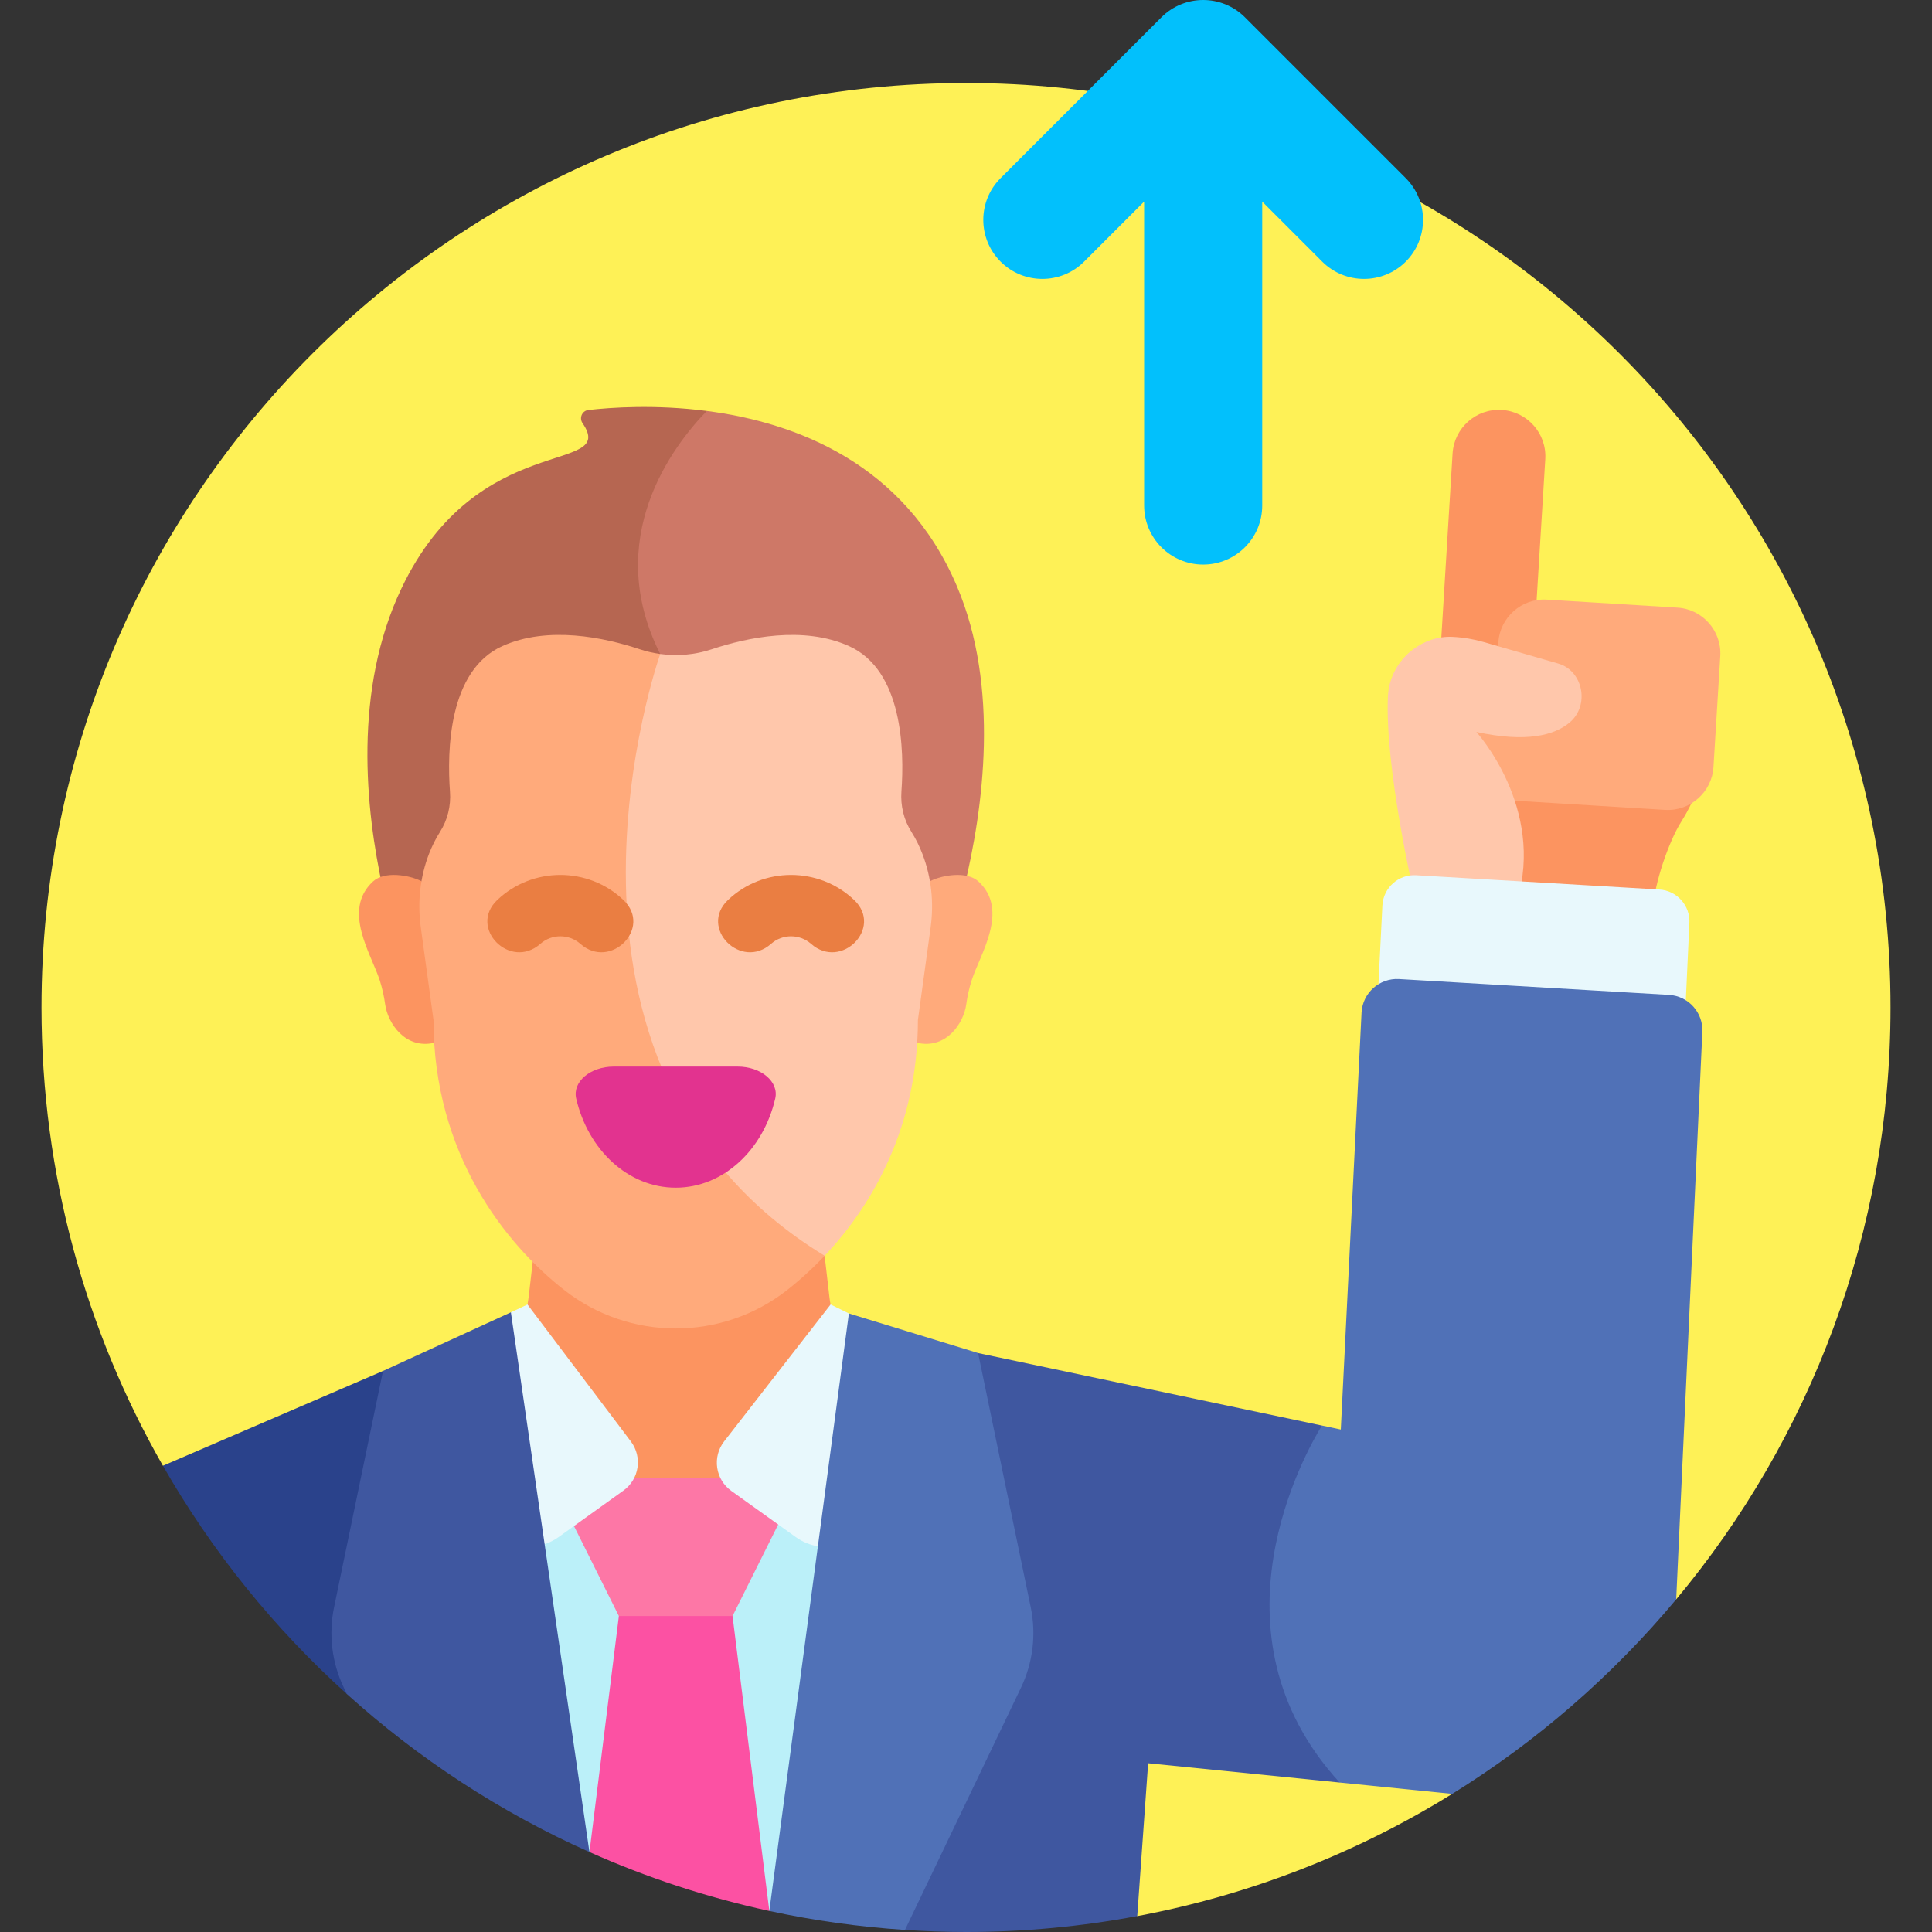 <svg xmlns="http://www.w3.org/2000/svg" width="55" height="55" viewBox="0 0 55 55" fill="none"><rect x="0" y="0" width="55" height="55" fill="#333333" stroke="none"/><g clip-path="url(#clip0_43_175)"><path d="M20.854 46.006L32.375 54.548C35.612 53.941 38.639 52.743 41.342 51.068V46.566L47.718 45.53C51.526 40.965 53.819 35.091 53.819 28.681C53.819 14.146 42.035 2.363 27.5 2.363C12.964 2.363 1.181 14.146 1.181 28.681C1.181 33.429 2.439 37.882 4.638 41.727L20.854 46.006Z" fill="#FEF156"></path><path d="M40.967 19.203L41.352 12.909C41.397 12.18 42.024 11.625 42.752 11.67C43.481 11.715 44.035 12.341 43.991 13.07L43.738 17.189L46.501 17.358C47.79 17.437 48.77 18.546 48.691 19.834L48.615 21.077C48.565 21.901 48.302 22.696 47.861 23.394C47.509 23.95 47.096 25.146 47.05 25.897L41.795 26.763L40.967 19.203Z" fill="#FC9460"></path><path d="M47.753 17.298L44.034 17.07C43.319 17.026 42.699 17.575 42.655 18.289L42.566 19.747L41.021 21.331L42.382 22.749L47.4 23.056C48.115 23.1 48.735 22.551 48.779 21.837L48.973 18.676C49.016 17.962 48.468 17.341 47.753 17.298Z" fill="#FFAA7B"></path><path d="M44.36 18.89L42.24 18.278C41.949 18.194 41.651 18.144 41.35 18.13C40.938 18.11 40.534 18.249 40.208 18.501C39.793 18.82 39.535 19.304 39.511 19.827C39.419 21.86 40.259 25.482 40.259 25.482L41.795 26.763L43.185 25.661C43.992 22.99 42.029 20.837 42.029 20.837C43.454 21.146 44.246 20.934 44.683 20.569C45.265 20.082 45.068 19.094 44.36 18.89Z" fill="#FFC7AB"></path><path d="M47.931 29.79L48.093 26.282C48.122 25.781 47.739 25.351 47.237 25.323L40.313 24.916C39.812 24.888 39.382 25.271 39.354 25.773L39.173 29.405L47.931 29.79Z" fill="#E8F8FC"></path><path d="M10.903 39.029L4.638 41.727C6.031 44.164 7.804 46.356 9.874 48.225L13.108 44.695L10.903 39.029Z" fill="#2A428B"></path><path d="M23.725 40.705L19.236 44.291L15.062 40.918L13.808 46.166L16.781 52.724L19.236 51.386L21.901 54.401L26.319 48.225L23.725 40.705Z" fill="#BBF0F9"></path><path d="M16.781 52.724C18.407 53.45 20.12 54.015 21.901 54.401L20.854 46.005L19.608 44.695L17.618 46.005L16.781 52.724Z" fill="#FC51A3"></path><path d="M19.407 39.712L15.658 42.075L17.618 46.005H20.854L22.814 42.075L19.407 39.712Z" fill="#FD77A6"></path><path d="M16.388 42.075H22.304L24.271 38.249C23.912 37.911 23.674 37.453 23.614 36.944L23.339 34.571H15.322L15.047 36.944C14.997 37.377 14.817 37.774 14.543 38.09L16.388 42.075Z" fill="#FC9460"></path><path d="M17.96 41.036L15.016 37.136L14.543 37.36L14.544 37.359L13.108 40.414L15.505 43.96C15.642 43.913 15.775 43.847 15.901 43.758L17.747 42.434C18.198 42.111 18.294 41.479 17.96 41.036Z" fill="#E8F8FC"></path><path d="M24.166 37.392L23.646 37.136L20.615 41.033C20.271 41.476 20.363 42.116 20.819 42.443L22.653 43.757C22.849 43.898 23.065 43.983 23.283 44.02L26.13 40.294L24.166 37.392Z" fill="#E8F8FC"></path><path d="M40.019 5.071L35.441 0.492C34.784 -0.164 33.72 -0.164 33.063 0.492L28.485 5.071C27.828 5.727 27.828 6.791 28.485 7.448C29.141 8.104 30.206 8.104 30.862 7.448L32.571 5.739V14.391C32.571 15.319 33.323 16.072 34.252 16.072C35.18 16.072 35.933 15.319 35.933 14.391V5.74L37.641 7.448C37.97 7.776 38.4 7.94 38.83 7.94C39.26 7.94 39.691 7.776 40.019 7.448C40.675 6.792 40.675 5.727 40.019 5.071Z" fill="#02C0FC"></path><path d="M21.726 21.452L20.121 11.699C18.649 11.508 17.378 11.6 16.75 11.672C16.571 11.693 16.482 11.896 16.583 12.045C17.604 13.535 13.605 12.185 11.431 16.745C10.053 19.634 10.399 23.037 10.903 25.312H17.823L21.726 21.452Z" fill="#B66651"></path><path d="M18.795 18.619C18.795 18.619 17.726 21.635 17.823 25.313H27.436C28.001 23.009 28.462 19.558 27.241 16.687C25.75 13.182 22.641 12.026 20.121 11.699C19.15 12.701 17.141 15.328 18.795 18.619Z" fill="#CE7867"></path><path d="M27.853 25.093C27.524 24.791 26.82 24.909 26.473 25.087L25.068 27.312L26.11 29.686C26.942 29.878 27.436 29.12 27.507 28.593C27.539 28.359 27.591 28.129 27.663 27.903C27.898 27.17 28.745 25.91 27.853 25.093Z" fill="#FFAA7B"></path><path d="M13.819 27.312L12 25.087C11.652 24.909 10.948 24.791 10.62 25.093C9.727 25.91 10.574 27.17 10.809 27.903C10.881 28.128 10.933 28.359 10.965 28.593C11.037 29.12 11.531 29.878 12.362 29.686L13.819 27.312Z" fill="#FC9460"></path><path d="M23.194 25.851L18.795 18.618C18.795 18.618 18.794 18.617 18.794 18.617C18.599 18.59 18.406 18.547 18.217 18.484C17.199 18.146 15.603 17.807 14.302 18.392C12.766 19.083 12.725 21.376 12.81 22.54C12.84 22.942 12.741 23.345 12.524 23.686C12.398 23.883 12.298 24.091 12.217 24.297C11.957 24.965 11.881 25.69 11.979 26.4L12.341 29.038C12.341 32.829 14.365 35.406 16.086 36.743C16.985 37.441 18.094 37.819 19.236 37.819C20.378 37.819 21.487 37.441 22.386 36.743C22.743 36.465 23.113 36.133 23.476 35.749L23.194 25.851Z" fill="#FFAA7B"></path><path d="M18.794 18.617C18.794 18.617 18.795 18.618 18.795 18.619C18.795 18.619 14.632 30.357 23.476 35.749C24.86 34.283 26.131 32.042 26.131 29.038L26.493 26.401C26.59 25.698 26.516 24.98 26.262 24.317C26.181 24.105 26.078 23.889 25.949 23.686C25.729 23.342 25.633 22.936 25.662 22.53C25.747 21.363 25.701 19.082 24.17 18.393C22.869 17.807 21.273 18.146 20.255 18.485C19.783 18.642 19.283 18.684 18.794 18.617Z" fill="#FFC7AB"></path><path d="M20.722 25.623C19.891 26.416 21.092 27.628 21.951 26.869C22.274 26.583 22.766 26.584 23.089 26.869C23.947 27.628 25.15 26.417 24.318 25.623C23.317 24.67 21.724 24.669 20.722 25.623Z" fill="#EA7E42"></path><path d="M14.154 25.623C13.323 26.416 14.523 27.628 15.383 26.869C15.706 26.583 16.198 26.584 16.521 26.869C17.379 27.628 18.582 26.417 17.749 25.623C16.749 24.67 15.156 24.669 14.154 25.623Z" fill="#EA7E42"></path><path d="M17.476 30.363C16.801 30.363 16.292 30.798 16.403 31.274C16.743 32.737 17.883 33.811 19.236 33.811C20.59 33.811 21.729 32.737 22.069 31.274C22.18 30.798 21.671 30.363 20.996 30.363H17.476Z" fill="#E2338F"></path><path d="M37.633 40.583L27.844 38.519L24.541 45.041L25.763 54.941C26.337 54.978 26.916 55 27.5 55C29.166 55 30.795 54.843 32.375 54.547L32.685 50.196L38.137 50.745L39.859 45.84L37.633 40.583Z" fill="#3F57A0"></path><path d="M47.513 28.322L39.827 27.871C39.27 27.84 38.793 28.265 38.761 28.821L38.17 40.696L37.633 40.582C37.178 41.322 34.235 46.486 38.137 50.745L41.342 51.068C43.754 49.573 45.907 47.7 47.718 45.53L48.462 29.387C48.494 28.831 48.069 28.354 47.513 28.322Z" fill="#5071B7"></path><path d="M21.901 54.401C23.157 54.673 24.447 54.854 25.763 54.941L29.064 48.047C29.405 47.335 29.503 46.531 29.343 45.758L27.844 38.518L24.166 37.391L21.901 54.401Z" fill="#5071B7"></path><path d="M14.544 37.359L10.903 39.029L9.51 45.758C9.35 46.531 9.448 47.335 9.789 48.047L9.875 48.226C11.913 50.065 14.24 51.59 16.78 52.724L14.544 37.359Z" fill="#3F57A0"></path></g><defs><clipPath id="clip0_43_175"><rect width="55" height="55" fill="white"></rect></clipPath></defs></svg>